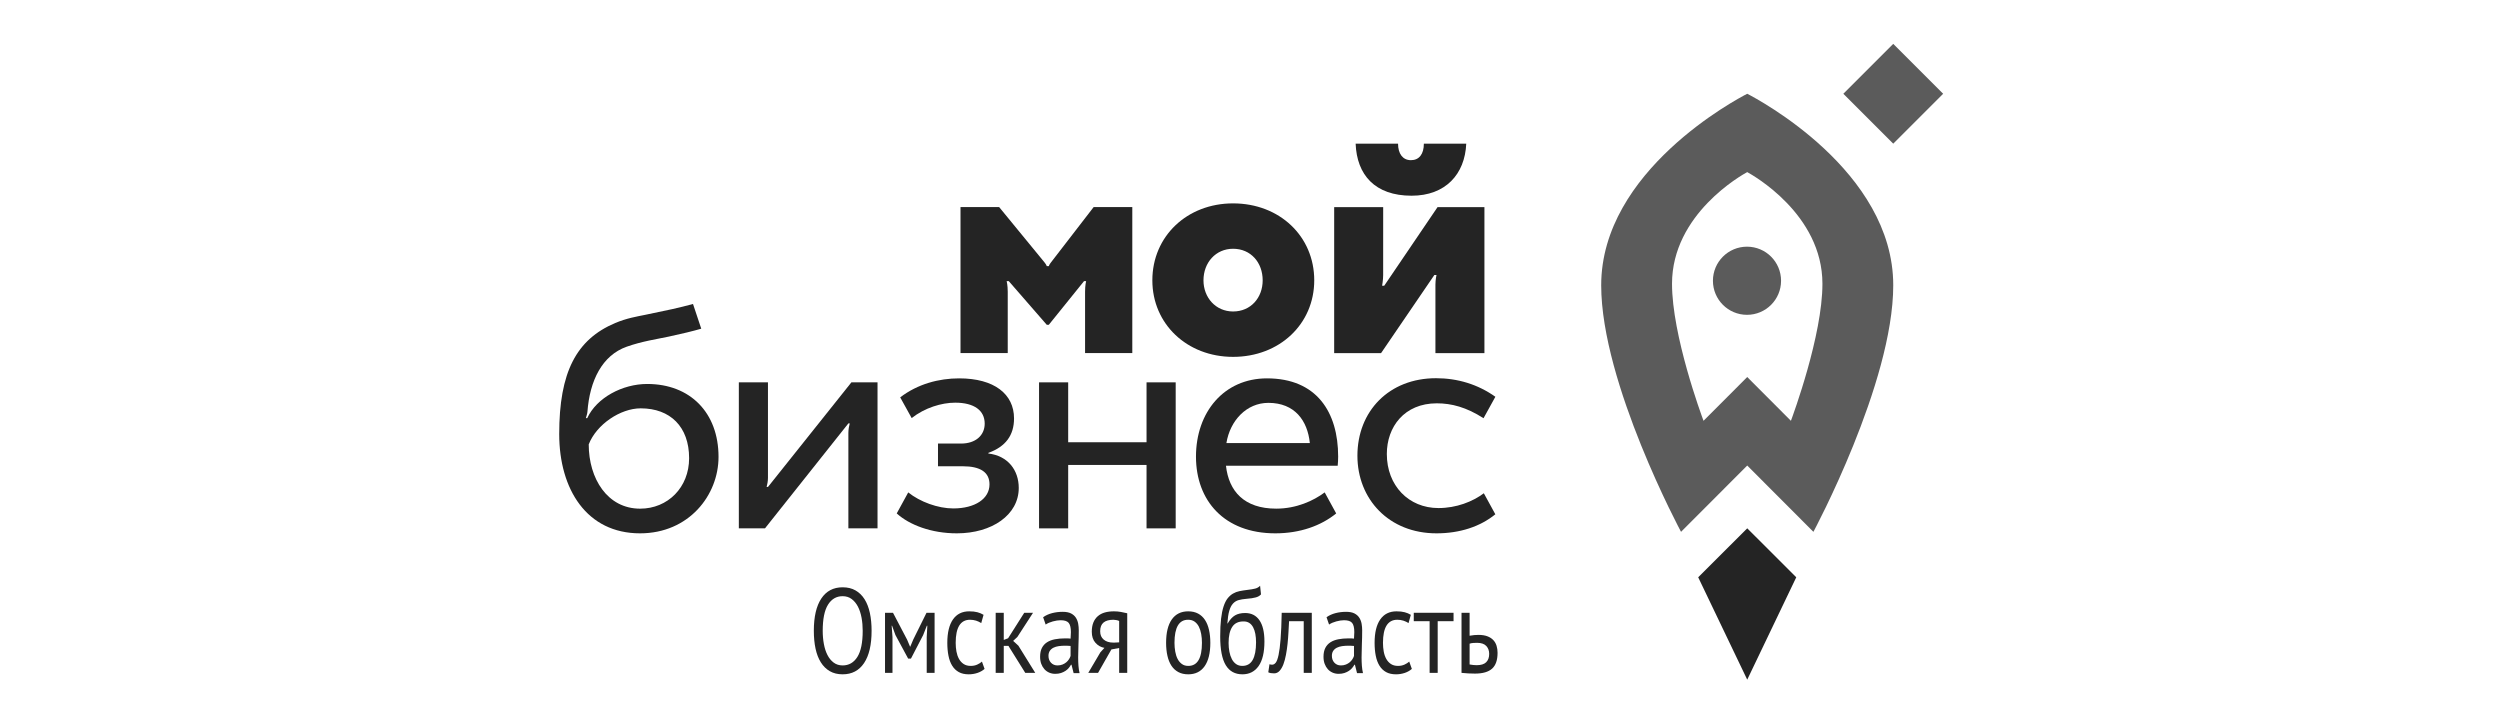 <?xml version="1.0" encoding="UTF-8"?> <svg xmlns="http://www.w3.org/2000/svg" width="684" height="198" viewBox="0 0 684 198" fill="none"><path fill-rule="evenodd" clip-rule="evenodd" d="M491.457 157.945L478.045 144.548L464.627 157.945L478.042 185.957L491.457 157.945Z" fill="#242424"></path><path fill-rule="evenodd" clip-rule="evenodd" d="M477.979 67.491C472.83 67.491 468.658 71.666 468.658 76.813C468.658 81.962 472.83 86.136 477.979 86.136C483.128 86.136 487.299 81.962 487.299 76.813C487.302 71.666 483.128 67.491 477.979 67.491Z" fill="#5B5B5B"></path><path fill-rule="evenodd" clip-rule="evenodd" d="M489.996 115.133L478.042 103.154L466.083 115.133C465.473 113.469 457.465 91.787 457.465 77.643C457.465 58.561 476.602 47.869 478.039 47.087C479.477 47.871 498.617 58.561 498.617 77.643C498.617 91.787 490.604 113.469 489.996 115.133ZM478.042 25.654C475.199 27.11 438.088 46.719 438.088 78.056C438.088 104.857 459.931 145.509 459.931 145.509L478.042 127.37L496.148 145.509C496.148 145.509 517.992 104.857 517.992 78.056C517.992 46.723 480.879 27.11 478.042 25.654Z" fill="#5B5B5B"></path><path fill-rule="evenodd" clip-rule="evenodd" d="M517.993 39.309L504.338 25.655L517.993 12L531.64 25.647V25.662L517.993 39.309Z" fill="#5B5B5B"></path><path fill-rule="evenodd" clip-rule="evenodd" d="M389.568 39.309C389.568 42.165 388.273 43.824 386.035 43.824C383.796 43.824 382.507 42.064 382.507 39.309H370.902C371.227 47.81 376.143 53.547 386.213 53.547C395.504 53.547 400.805 47.653 401.165 39.309H389.568Z" fill="#242424"></path><path fill-rule="evenodd" clip-rule="evenodd" d="M365.028 96.62L365.03 56.668H378.438C378.438 56.668 378.433 73.905 378.433 75.268C378.433 76.63 378.144 78.175 378.144 78.175H378.727L393.314 56.668H406.139V96.62H392.734C392.734 96.62 392.734 79.656 392.734 77.844C392.734 76.503 393.025 75.231 393.025 75.231H392.445L377.853 96.62H365.028Z" fill="#242424"></path><path fill-rule="evenodd" clip-rule="evenodd" d="M337.368 85.221C342.23 85.221 345.468 81.438 345.468 76.7C345.47 71.841 342.23 68.061 337.368 68.061C332.633 68.061 329.271 71.841 329.271 76.7C329.273 81.438 332.633 85.218 337.368 85.221ZM337.368 55.645C350.093 55.645 359.578 64.641 359.578 76.7C359.578 88.641 350.093 97.639 337.368 97.639C324.773 97.639 315.283 88.641 315.283 76.7C315.283 64.641 324.773 55.645 337.368 55.645Z" fill="#242424"></path><path fill-rule="evenodd" clip-rule="evenodd" d="M299.223 56.656C299.223 56.656 288.024 71.209 287.572 71.762C287.023 72.444 286.973 72.811 286.973 72.811H286.393C286.393 72.811 286.283 72.416 285.754 71.762C284.967 70.786 273.365 56.656 273.365 56.656H262.795V96.608H275.717C275.717 96.608 275.717 81.638 275.717 79.836C275.717 78.029 275.424 76.925 275.424 76.925H276.008L286.395 88.862H286.955L296.585 76.925H297.163C297.163 76.925 296.874 78.011 296.874 79.836C296.874 81.661 296.874 96.608 296.874 96.608H309.798V56.656H299.223Z" fill="#242424"></path><path fill-rule="evenodd" clip-rule="evenodd" d="M175.135 139.172C166.197 139.172 161.076 130.957 161.076 121.585C163.19 116.125 169.755 111.721 175.292 111.721C183.382 111.721 188.542 116.755 188.542 125.364C188.542 133.358 182.707 139.172 175.135 139.172ZM177.07 105.054C170.314 105.054 163.239 108.808 160.662 114.411L160.291 114.406C160.436 113.824 160.676 113.248 160.719 112.696C161.346 104.087 164.778 97.235 171.44 94.867C175.633 93.376 179.783 92.775 182.952 92.1C186.341 91.379 189.818 90.537 191.862 89.929L189.606 83.165C185.893 84.191 182.438 84.931 176.623 86.117C174.169 86.617 171.484 87.05 168.343 88.371C157.676 92.864 153 101.832 153 118.742C153 133.934 160.577 145.921 175.113 145.921C188.474 145.921 196.59 135.491 196.59 125.009C196.59 112.916 188.845 105.054 177.07 105.054Z" fill="#242424"></path><path fill-rule="evenodd" clip-rule="evenodd" d="M210.114 133.234C210.114 133.234 209.964 133.229 209.748 133.229C209.919 132.595 210.114 131.661 210.114 130.733C210.114 129.804 210.114 104.609 210.114 104.609L202.146 104.612V144.56H209.296L232.119 115.842C232.119 115.842 232.322 115.842 232.491 115.842C232.31 116.469 232.115 117.526 232.115 118.445C232.115 119.479 232.115 144.56 232.115 144.56H240.092V104.612H232.942L210.114 133.234Z" fill="#242424"></path><path fill-rule="evenodd" clip-rule="evenodd" d="M270.417 124.08V123.904C275.129 122.214 277.44 119.102 277.44 114.479C277.44 107.811 272.016 103.52 262.414 103.52C256.896 103.52 251.082 105.053 246.295 108.717L249.435 114.385C253.02 111.571 257.598 110.171 261.347 110.171C266.593 110.171 269.414 112.344 269.414 115.903C269.414 119.102 266.95 121.358 262.947 121.358L256.635 121.359V127.568H263.393C268.284 127.568 270.727 129.24 270.727 132.529C270.727 136.44 266.79 139.108 260.824 139.108C256.619 139.108 251.693 137.297 248.493 134.72L245.344 140.474C248.818 143.62 254.812 145.921 261.791 145.921C271.389 145.921 278.73 140.886 278.73 133.506C278.73 128.615 275.751 124.705 270.417 124.08Z" fill="#242424"></path><path fill-rule="evenodd" clip-rule="evenodd" d="M313.693 121H292.254V104.611H284.283V144.56H292.254V127.209H313.693V144.56H321.668V104.611H313.693V121Z" fill="#242424"></path><path fill-rule="evenodd" clip-rule="evenodd" d="M335.546 121.214C336.558 115.026 341.083 110.222 347.03 110.222C354.239 110.225 357.742 115.066 358.371 121.214H335.546ZM346.64 103.52C334.888 103.52 327.219 112.755 327.219 124.933C327.219 136.95 334.933 145.921 348.933 145.921C355.688 145.921 361.441 143.846 365.582 140.474L362.434 134.72C359.364 137.02 354.685 139.165 349.165 139.165C340.42 139.165 336.194 134.413 335.426 127.427H365.991C366.071 126.61 366.12 125.783 366.12 124.933C366.12 112.755 360.239 103.52 346.64 103.52Z" fill="#242424"></path><path fill-rule="evenodd" clip-rule="evenodd" d="M393.563 139.005C385.426 139.005 379.436 132.889 379.436 124.211C379.436 116.8 384.214 110.348 393.105 110.348C397.143 110.348 401.216 111.416 405.893 114.425C405.893 114.425 407.922 110.768 409.134 108.556C404.349 105.161 398.817 103.477 392.891 103.477C380.021 103.477 371.389 112.508 371.389 124.685C371.389 136.548 379.995 145.921 393.022 145.921C399.412 145.921 404.981 144.086 409.123 140.71L405.975 134.955C402.907 137.26 398.468 139.005 393.563 139.005Z" fill="#242424"></path><path fill-rule="evenodd" clip-rule="evenodd" d="M225.095 172.591C225.095 173.862 225.201 175.067 225.415 176.208C225.626 177.348 225.95 178.351 226.394 179.215C226.836 180.082 227.404 180.772 228.095 181.289C228.785 181.802 229.598 182.06 230.538 182.06C232.251 182.06 233.594 181.289 234.571 179.744C235.546 178.195 236.035 175.814 236.035 172.591C236.035 171.339 235.931 170.141 235.718 168.988C235.506 167.836 235.172 166.829 234.724 165.962C234.271 165.098 233.699 164.404 233.009 163.891C232.318 163.375 231.496 163.117 230.538 163.117C228.844 163.117 227.515 163.891 226.545 165.438C225.579 166.981 225.095 169.368 225.095 172.591ZM222.664 172.591C222.664 168.753 223.345 165.809 224.708 163.758C226.073 161.71 228.013 160.684 230.538 160.684C231.9 160.684 233.079 160.968 234.073 161.539C235.066 162.11 235.893 162.915 236.547 163.955C237.2 164.996 237.683 166.246 237.996 167.705C238.308 169.164 238.468 170.792 238.468 172.591C238.468 176.425 237.78 179.367 236.408 181.418C235.036 183.469 233.079 184.493 230.538 184.493C229.192 184.493 228.027 184.21 227.043 183.64C226.056 183.07 225.238 182.264 224.583 181.221C223.93 180.18 223.446 178.931 223.134 177.474C222.819 176.015 222.664 174.386 222.664 172.591Z" fill="#242424"></path><path fill-rule="evenodd" clip-rule="evenodd" d="M253.549 174.332L253.716 171.209H253.577L252.582 173.74L249.241 180.185H248.466L244.987 173.74L244.074 171.209H243.963L244.184 174.299V184.098H242.141V167.656H244.325L248.191 175.025L248.992 176.93H249.049L249.876 174.957L253.495 167.656H255.704V184.098H253.549V174.332Z" fill="#242424"></path><path fill-rule="evenodd" clip-rule="evenodd" d="M269.379 183.014C268.824 183.495 268.171 183.864 267.417 184.116C266.661 184.367 265.869 184.494 265.04 184.494C263.971 184.494 263.069 184.291 262.334 183.885C261.596 183.479 260.993 182.899 260.523 182.143C260.053 181.388 259.714 180.477 259.503 179.413C259.29 178.351 259.184 177.172 259.184 175.878C259.184 173.094 259.7 170.961 260.729 169.481C261.763 168.002 263.243 167.262 265.179 167.262C266.064 167.262 266.813 167.344 267.431 167.51C268.046 167.673 268.604 167.907 269.101 168.215L268.465 170.484C268.04 170.201 267.572 169.975 267.056 169.81C266.541 169.649 265.987 169.565 265.4 169.565C262.785 169.565 261.476 171.669 261.476 175.878C261.476 176.712 261.547 177.506 261.683 178.264C261.822 179.018 262.052 179.688 262.374 180.268C262.695 180.848 263.121 181.316 263.644 181.666C264.171 182.016 264.819 182.191 265.592 182.191C266.256 182.191 266.851 182.072 267.375 181.83C267.898 181.591 268.329 181.316 268.66 181.011L269.379 183.014Z" fill="#242424"></path><path fill-rule="evenodd" clip-rule="evenodd" d="M275.899 176.702H274.629V184.098H272.418V167.656H274.629V175.088L275.815 174.627L280.236 167.656H282.639L278.356 174.266L277.198 175.351L278.634 176.666L283.247 184.098H280.513L275.899 176.702Z" fill="#242424"></path><path fill-rule="evenodd" clip-rule="evenodd" d="M289.322 182.06C289.839 182.06 290.297 181.98 290.703 181.813C291.11 181.649 291.457 181.44 291.753 181.191C292.047 180.936 292.292 180.657 292.486 180.349C292.679 180.042 292.82 179.747 292.911 179.462V176.732C292.655 176.711 292.392 176.695 292.124 176.683C291.859 176.674 291.596 176.667 291.337 176.667C290.767 176.667 290.21 176.707 289.665 176.782C289.125 176.859 288.646 177.002 288.23 177.21C287.816 177.419 287.485 177.703 287.236 178.067C286.987 178.427 286.863 178.882 286.863 179.431C286.863 180.198 287.093 180.827 287.553 181.32C288.014 181.813 288.603 182.06 289.322 182.06ZM285.399 168.875C286.099 168.37 286.915 167.999 287.845 167.754C288.775 167.513 289.745 167.395 290.757 167.395C291.716 167.395 292.486 167.547 293.066 167.853C293.646 168.161 294.086 168.56 294.392 169.056C294.695 169.55 294.896 170.089 294.999 170.681C295.101 171.273 295.15 171.866 295.15 172.457C295.15 173.773 295.124 175.055 295.068 176.307C295.014 177.555 294.986 178.738 294.986 179.857C294.986 180.67 295.014 181.435 295.068 182.159C295.124 182.882 295.225 183.552 295.371 184.165H293.743L293.162 181.863H293.024C292.857 182.17 292.65 182.474 292.404 182.769C292.153 183.065 291.855 183.326 291.504 183.558C291.154 183.787 290.748 183.979 290.287 184.134C289.83 184.284 289.303 184.362 288.714 184.362C288.124 184.362 287.577 184.252 287.069 184.035C286.564 183.814 286.128 183.502 285.756 183.096C285.39 182.689 285.099 182.203 284.887 181.632C284.676 181.064 284.572 180.418 284.572 179.693C284.572 178.729 284.737 177.924 285.066 177.278C285.399 176.628 285.865 176.115 286.463 175.732C287.06 175.347 287.779 175.072 288.617 174.907C289.456 174.745 290.379 174.661 291.394 174.661C291.65 174.661 291.906 174.661 292.153 174.661C292.404 174.661 292.655 174.682 292.911 174.727C292.968 174.069 292.996 173.479 292.996 172.95C292.996 171.746 292.794 170.902 292.39 170.418C291.984 169.936 291.246 169.695 290.177 169.695C289.864 169.695 289.529 169.723 289.172 169.779C288.81 169.838 288.442 169.916 288.065 170.016C287.687 170.12 287.327 170.244 286.987 170.387C286.646 170.536 286.346 170.7 286.09 170.879L285.399 168.875Z" fill="#242424"></path><path fill-rule="evenodd" clip-rule="evenodd" d="M306.202 169.892C305.96 169.782 305.694 169.702 305.401 169.649C305.105 169.592 304.847 169.565 304.626 169.565C303.447 169.565 302.549 169.817 301.932 170.32C301.314 170.825 301.008 171.623 301.008 172.721C301.008 173.708 301.332 174.468 301.988 175.006C302.641 175.544 303.503 175.814 304.569 175.814C304.588 175.814 304.616 175.814 304.652 175.814C304.689 175.814 304.764 175.814 304.875 175.814C304.985 175.814 305.14 175.807 305.342 175.796C305.547 175.786 305.831 175.769 306.202 175.746V169.892ZM306.202 177.295L304.074 177.689L300.428 184.099H297.748L301.062 178.476L302.169 177.259C301.21 177.085 300.395 176.623 299.724 175.878C299.052 175.133 298.714 174.125 298.714 172.852C298.714 171.866 298.857 171.023 299.143 170.32C299.427 169.62 299.838 169.037 300.371 168.579C300.907 168.116 301.541 167.783 302.279 167.574C303.014 167.367 303.843 167.262 304.764 167.262C305.443 167.262 306.08 167.315 306.669 167.426C307.259 167.536 307.839 167.656 308.41 167.79V184.099H306.202V177.295Z" fill="#242424"></path><path fill-rule="evenodd" clip-rule="evenodd" d="M321.339 175.878C321.339 176.712 321.407 177.51 321.547 178.279C321.682 179.047 321.899 179.716 322.194 180.285C322.488 180.856 322.876 181.316 323.355 181.666C323.832 182.016 324.412 182.191 325.096 182.191C327.6 182.212 328.852 180.11 328.852 175.878C328.852 175.025 328.784 174.212 328.645 173.444C328.509 172.678 328.29 172.011 327.997 171.438C327.7 170.868 327.316 170.414 326.836 170.072C326.357 169.735 325.777 169.565 325.096 169.565C322.589 169.542 321.339 171.647 321.339 175.878ZM319.045 175.878C319.045 173.094 319.566 170.961 320.604 169.481C321.647 168.002 323.141 167.262 325.096 167.262C326.127 167.262 327.024 167.467 327.788 167.87C328.551 168.276 329.185 168.859 329.681 169.613C330.179 170.37 330.548 171.28 330.785 172.342C331.024 173.406 331.147 174.584 331.147 175.878C331.147 178.663 330.625 180.794 329.585 182.277C328.544 183.756 327.048 184.494 325.096 184.494C324.064 184.494 323.165 184.291 322.402 183.885C321.638 183.479 321.006 182.899 320.508 182.143C320.012 181.388 319.643 180.477 319.406 179.413C319.164 178.351 319.045 177.172 319.045 175.878Z" fill="#242424"></path><path fill-rule="evenodd" clip-rule="evenodd" d="M336.143 175.913C336.143 176.744 336.215 177.545 336.361 178.31C336.509 179.078 336.735 179.753 337.038 180.333C337.341 180.915 337.733 181.368 338.213 181.7C338.691 182.027 339.253 182.19 339.896 182.19C341.168 182.19 342.114 181.649 342.73 180.563C343.347 179.478 343.655 177.873 343.655 175.746C343.655 174.914 343.591 174.146 343.462 173.443C343.333 172.743 343.129 172.133 342.854 171.62C342.577 171.103 342.227 170.709 341.804 170.437C341.379 170.159 340.874 170.023 340.284 170.023C338.849 170.002 337.799 170.5 337.134 171.522C336.472 172.539 336.143 174.002 336.143 175.913ZM335.891 170.583C336.5 169.53 337.172 168.79 337.91 168.363C338.645 167.935 339.567 167.721 340.671 167.721C342.365 167.721 343.669 168.381 344.578 169.694C345.492 171.012 345.948 172.95 345.948 175.517C345.948 178.475 345.419 180.714 344.36 182.224C343.3 183.739 341.823 184.493 339.924 184.493C337.9 184.493 336.38 183.659 335.368 181.993C334.355 180.331 333.848 177.706 333.848 174.134C333.848 172.25 333.926 170.639 334.083 169.299C334.24 167.964 334.47 166.833 334.773 165.913C335.079 164.991 335.445 164.258 335.877 163.709C336.312 163.162 336.801 162.727 337.341 162.412C337.886 162.093 338.48 161.867 339.124 161.736C339.77 161.605 340.46 161.496 341.196 161.408C342.154 161.299 342.905 161.173 343.448 161.031C343.989 160.886 344.428 160.629 344.761 160.258L345.008 162.624C344.824 162.821 344.623 162.988 344.4 163.117C344.181 163.249 343.911 163.359 343.599 163.447C343.286 163.535 342.913 163.61 342.481 163.678C342.048 163.741 341.546 163.796 340.975 163.841C340.183 163.906 339.488 164.021 338.891 164.186C338.292 164.35 337.776 164.669 337.341 165.142C336.911 165.612 336.568 166.282 336.321 167.146C336.07 168.012 335.901 169.159 335.809 170.583H335.891Z" fill="#242424"></path><path fill-rule="evenodd" clip-rule="evenodd" d="M356.699 169.958H352.691C352.635 170.879 352.581 171.872 352.525 172.935C352.471 173.998 352.388 175.059 352.278 176.124C352.168 177.188 352.017 178.207 351.834 179.182C351.651 180.156 351.416 181.019 351.132 181.764C350.845 182.508 350.495 183.107 350.08 183.558C349.666 184.006 349.175 184.232 348.602 184.232C348.254 184.232 347.949 184.209 347.693 184.164C347.432 184.122 347.204 184.047 347.002 183.937L347.331 181.731C347.554 181.817 347.794 181.862 348.05 181.862C348.418 181.862 348.75 181.677 349.046 181.305C349.339 180.93 349.598 180.225 349.819 179.182C350.04 178.141 350.225 176.702 350.371 174.858C350.518 173.016 350.62 170.615 350.674 167.656H358.907V184.098H356.699V169.958Z" fill="#242424"></path><path fill-rule="evenodd" clip-rule="evenodd" d="M366.864 182.06C367.38 182.06 367.838 181.98 368.245 181.813C368.651 181.649 368.998 181.44 369.295 181.191C369.588 180.936 369.83 180.657 370.025 180.349C370.218 180.042 370.361 179.747 370.453 179.462V176.732C370.196 176.711 369.931 176.695 369.665 176.683C369.401 176.674 369.137 176.667 368.879 176.667C368.308 176.667 367.751 176.707 367.207 176.782C366.666 176.859 366.187 177.002 365.771 177.21C365.357 177.419 365.026 177.703 364.777 178.067C364.528 178.427 364.404 178.882 364.404 179.431C364.404 180.198 364.634 180.827 365.095 181.32C365.555 181.813 366.145 182.06 366.864 182.06ZM362.94 168.875C363.64 168.37 364.453 167.999 365.386 167.754C366.314 167.513 367.284 167.395 368.299 167.395C369.255 167.395 370.025 167.547 370.608 167.853C371.188 168.161 371.627 168.56 371.932 169.056C372.236 169.55 372.438 170.089 372.541 170.681C372.642 171.273 372.691 171.866 372.691 172.457C372.691 173.773 372.665 175.055 372.609 176.307C372.555 177.555 372.527 178.738 372.527 179.857C372.527 180.67 372.555 181.435 372.609 182.159C372.665 182.882 372.764 183.552 372.912 184.165H371.284L370.704 181.863H370.565C370.399 182.17 370.192 182.474 369.943 182.769C369.693 183.065 369.395 183.326 369.043 183.558C368.695 183.787 368.289 183.979 367.829 184.134C367.371 184.284 366.844 184.362 366.255 184.362C365.665 184.362 365.118 184.252 364.61 184.035C364.106 183.814 363.666 183.502 363.297 183.096C362.931 182.689 362.64 182.203 362.428 181.632C362.217 181.064 362.111 180.418 362.111 179.693C362.111 178.729 362.278 177.924 362.607 177.278C362.94 176.628 363.406 176.115 364.004 175.732C364.601 175.347 365.32 175.072 366.158 174.907C366.995 174.745 367.92 174.661 368.935 174.661C369.191 174.661 369.445 174.661 369.693 174.661C369.943 174.661 370.196 174.682 370.453 174.727C370.509 174.069 370.537 173.479 370.537 172.95C370.537 171.746 370.333 170.902 369.929 170.418C369.524 169.936 368.787 169.695 367.719 169.695C367.406 169.695 367.07 169.723 366.71 169.779C366.351 169.838 365.983 169.916 365.606 170.016C365.226 170.12 364.869 170.244 364.528 170.387C364.188 170.536 363.887 170.7 363.631 170.879L362.94 168.875Z" fill="#242424"></path><path fill-rule="evenodd" clip-rule="evenodd" d="M386.282 183.014C385.73 183.495 385.077 183.864 384.321 184.116C383.564 184.367 382.772 184.494 381.945 184.494C380.877 184.494 379.975 184.291 379.237 183.885C378.502 183.479 377.898 182.899 377.428 182.143C376.959 181.388 376.618 180.477 376.407 179.413C376.193 178.351 376.09 177.172 376.09 175.878C376.09 173.094 376.604 170.961 377.635 169.481C378.667 168.002 380.149 167.262 382.082 167.262C382.967 167.262 383.719 167.344 384.334 167.51C384.952 167.673 385.506 167.907 386.004 168.215L385.37 170.484C384.945 170.201 384.478 169.975 383.961 169.81C383.444 169.649 382.892 169.565 382.305 169.565C379.691 169.565 378.382 171.669 378.382 175.878C378.382 176.712 378.45 177.506 378.589 178.264C378.727 179.018 378.956 179.688 379.279 180.268C379.602 180.848 380.024 181.316 380.55 181.666C381.077 182.016 381.725 182.191 382.497 182.191C383.16 182.191 383.755 182.072 384.281 181.83C384.802 181.591 385.232 181.316 385.566 181.011L386.282 183.014Z" fill="#242424"></path><path fill-rule="evenodd" clip-rule="evenodd" d="M397.69 169.958H393.351V184.098H391.143V169.958H386.805V167.656H397.69V169.958Z" fill="#242424"></path><path fill-rule="evenodd" clip-rule="evenodd" d="M402.084 181.799C402.765 181.928 403.418 181.994 404.045 181.994C405.203 181.994 406.061 181.727 406.615 181.191C407.165 180.65 407.442 179.889 407.442 178.902C407.442 178.027 407.174 177.303 406.641 176.732C406.108 176.164 405.266 175.877 404.127 175.877C403.812 175.877 403.474 175.889 403.103 175.913C402.737 175.932 402.396 175.999 402.084 176.11V181.799ZM402.084 173.937C402.523 173.85 402.948 173.788 403.355 173.758C403.758 173.724 404.146 173.707 404.513 173.707C405.471 173.707 406.281 173.833 406.944 174.085C407.606 174.338 408.146 174.681 408.562 175.123C408.976 175.56 409.274 176.081 409.459 176.683C409.643 177.287 409.734 177.928 409.734 178.607C409.734 180.603 409.234 182.05 408.229 182.948C407.223 183.847 405.663 184.295 403.547 184.295C402.368 184.295 401.144 184.232 399.873 184.098V167.656H402.084V173.937Z" fill="#242424"></path></svg> 